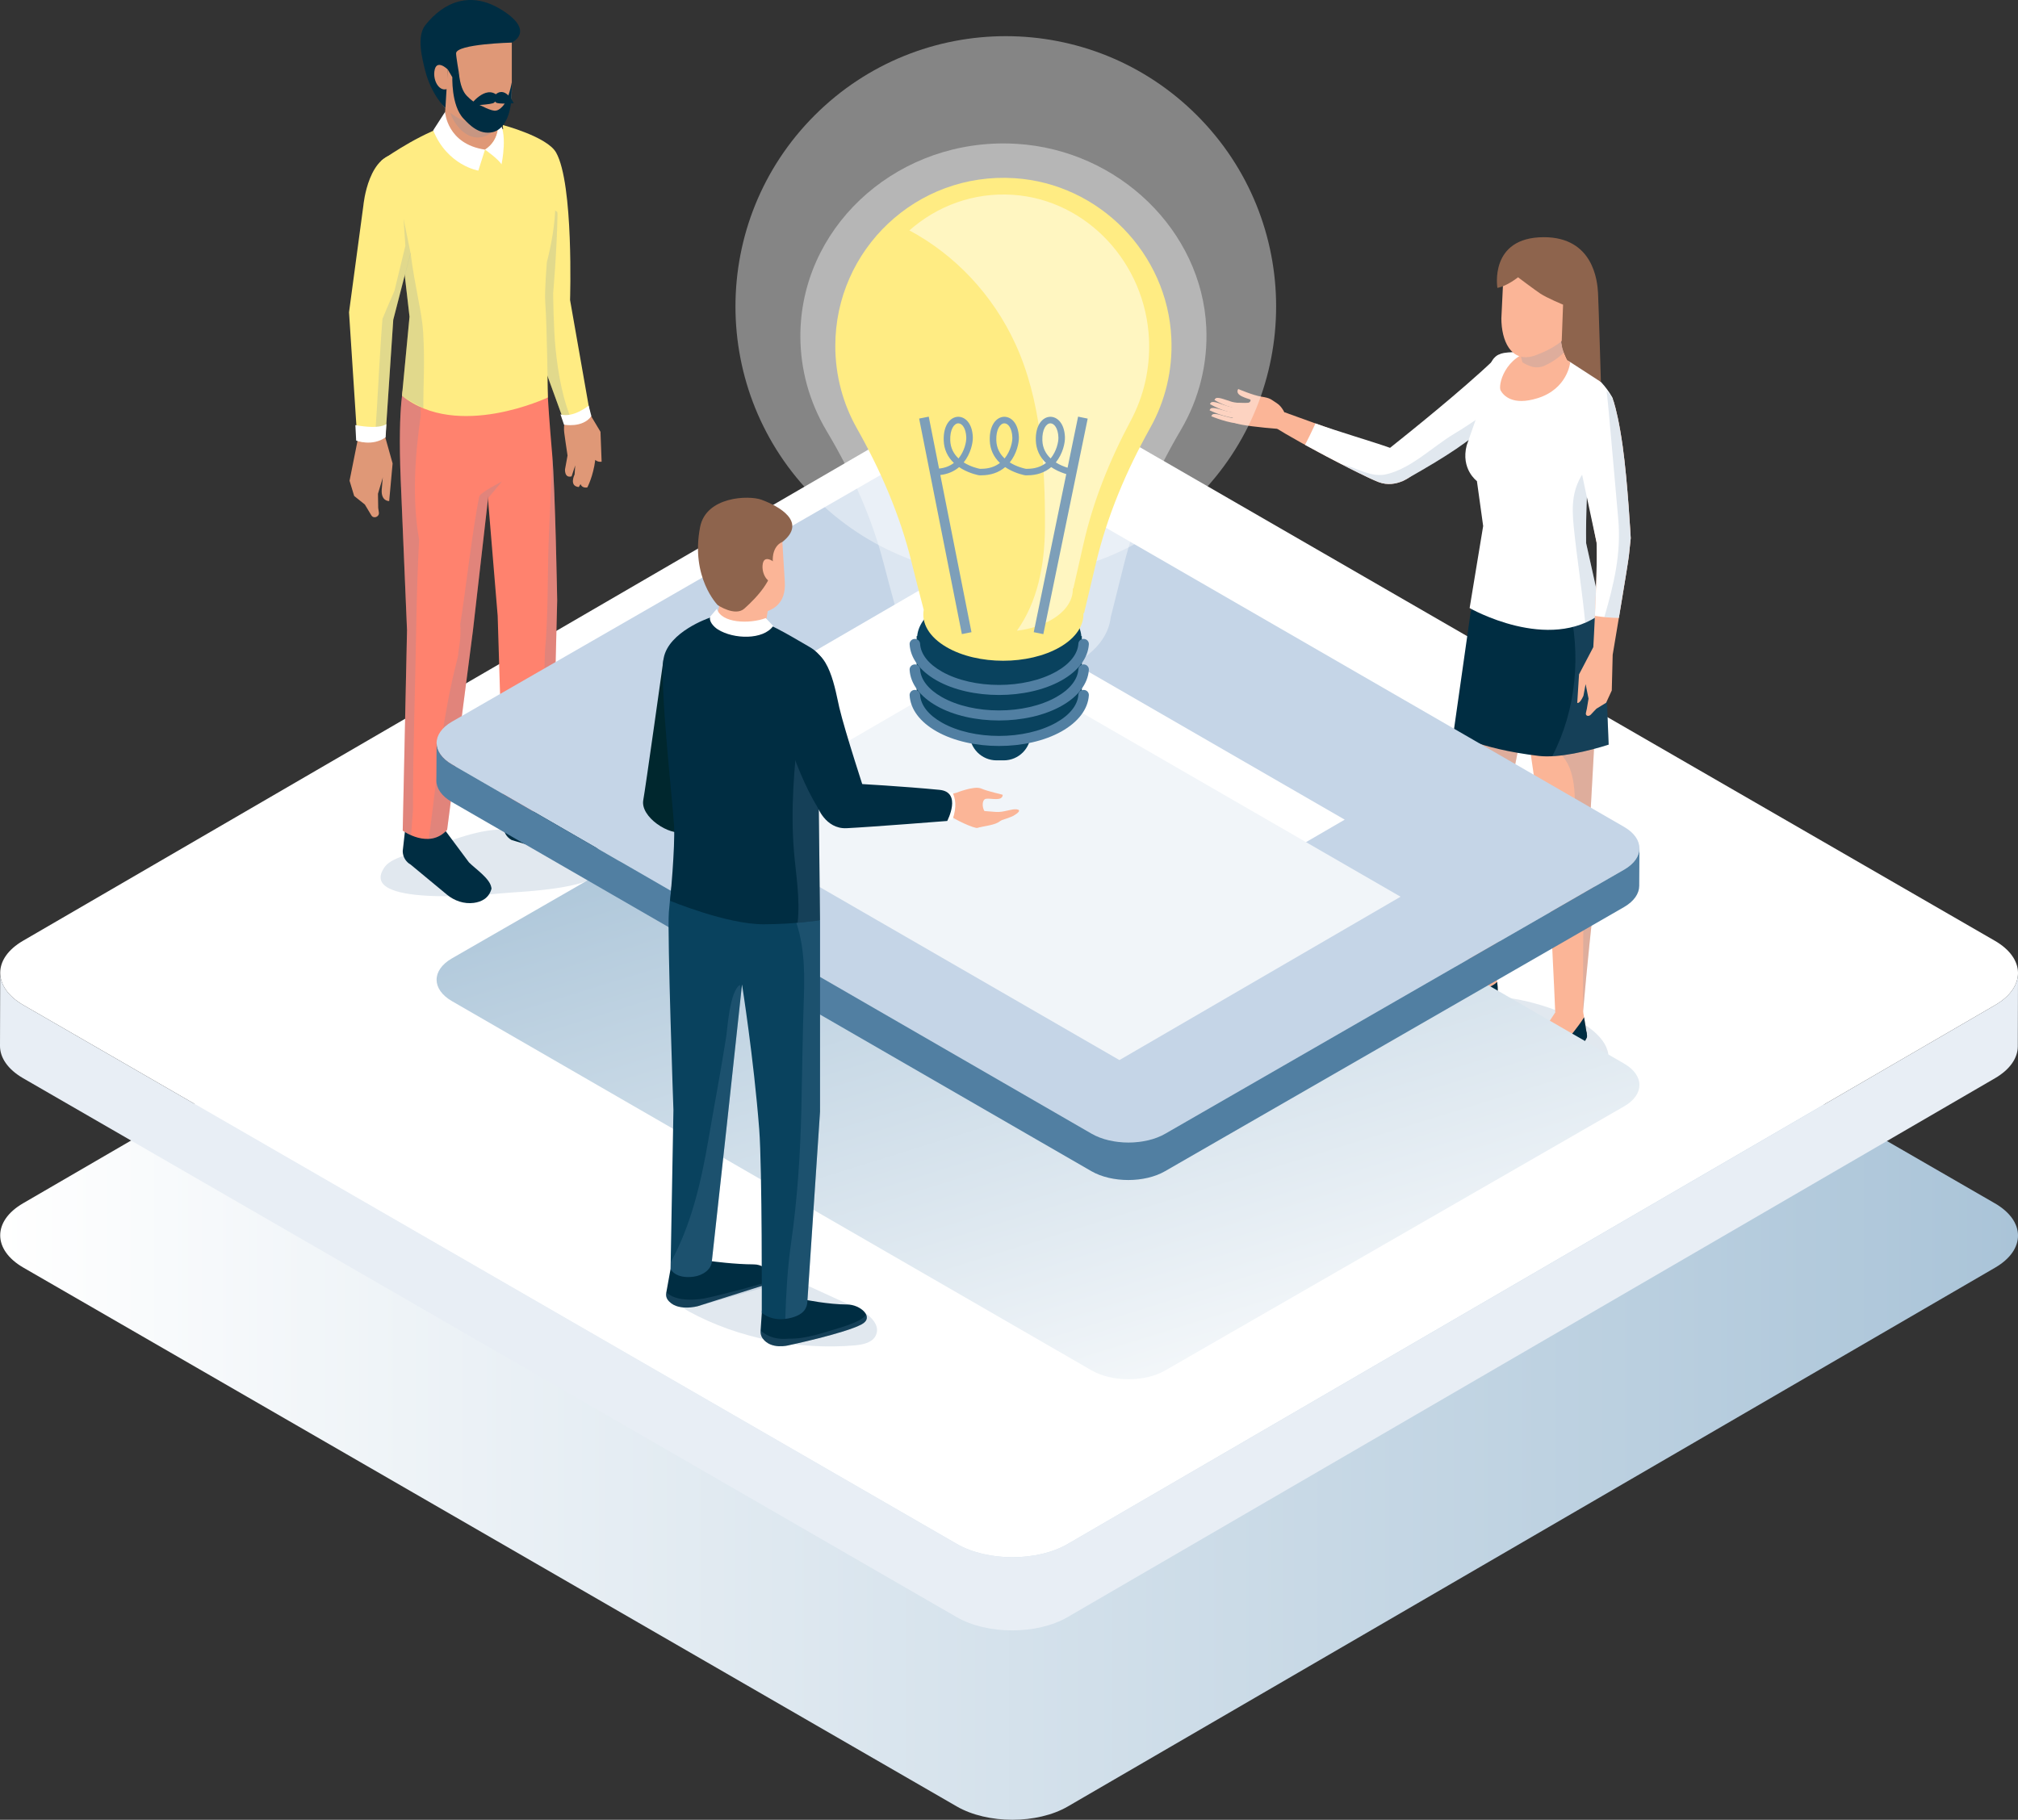<?xml version="1.0" encoding="UTF-8"?>
<svg xmlns="http://www.w3.org/2000/svg" width="272.915" height="246.139" xmlns:xlink="http://www.w3.org/1999/xlink" viewBox="0 0 272.915 246.139">
  <rect x="0" y="0" width="272.915" height="246.139" fill="#333333" stroke="none"/>
  <defs>
    <style>
      .cls-1 {
        fill: #8e644d;
      }

      .cls-2 {
        fill: url(#linear-gradient-2);
      }

      .cls-3 {
        fill: #09425e;
      }

      .cls-4 {
        fill: #fbb597;
      }

      .cls-5 {
        fill: url(#linear-gradient);
      }

      .cls-6 {
        opacity: .5;
      }

      .cls-6, .cls-7, .cls-8 {
        fill: #fff;
      }

      .cls-7 {
        opacity: .4;
      }

      .cls-9 {
        fill: #002d42;
      }

      .cls-10 {
        fill: #e8eef5;
      }

      .cls-11 {
        isolation: isolate;
      }

      .cls-12 {
        fill: #00272e;
      }

      .cls-13, .cls-14 {
        mix-blend-mode: multiply;
      }

      .cls-15 {
        fill: #517fa2;
      }

      .cls-16 {
        fill: #f1f5f9;
      }

      .cls-17 {
        fill: #7d9fb9;
      }

      .cls-18 {
        fill: #c5d5e7;
      }

      .cls-14 {
        fill: #6c90b1;
        opacity: .2;
      }

      .cls-19 {
        fill: #ffec83;
      }

      .cls-20 {
        fill: #df9877;
      }

      .cls-21 {
        fill: #ff826e;
      }
    </style>
    <linearGradient id="linear-gradient" x1=".028" y1="167.105" x2="272.915" y2="167.105" gradientUnits="userSpaceOnUse">
      <stop offset="0" stop-color="#fff"/>
      <stop offset="1" stop-color="#aac4d8"/>
    </linearGradient>
    <linearGradient id="linear-gradient-2" x1="159.719" y1="201.876" x2="127.026" y2="96.644" xlink:href="#linear-gradient"/>
  </defs>
  <g class="cls-11">
    <g id="_レイヤー_2" data-name="レイヤー 2">
      <g id="_レイヤー_1-2" data-name="レイヤー 1">
        <g>
          <g>
            <g class="cls-13">
              <path class="cls-5" d="M269.779,162.754l-126.231-72.88c-4.163-2.403-10.886-2.403-15.022,0L3.116,162.756c-4.136,2.404-4.114,6.297.049,8.701l126.231,72.879c4.163,2.403,10.886,2.403,15.022,0l125.411-72.881c4.136-2.404,4.114-6.298-.049-8.701Z"/>
            </g>
            <g class="cls-11">
              <path class="cls-8" d="M269.779,127.244l-126.231-72.879c-4.163-2.403-10.886-2.403-15.022,0L3.116,127.245c-4.136,2.403-4.114,6.297.049,8.701l126.231,72.88c4.163,2.403,10.886,2.403,15.022,0l125.411-72.881c4.136-2.404,4.114-6.297-.049-8.701Z"/>
              <path class="cls-10" d="M269.828,135.945l-125.411,72.881c-4.136,2.404-10.858,2.404-15.022,0L3.165,135.946c-2.095-1.209-3.141-2.796-3.137-4.381L0,141.463c-.005,1.584,1.042,3.171,3.137,4.381l126.231,72.879c4.163,2.404,10.886,2.403,15.022,0l125.411-72.881c2.055-1.194,3.083-2.756,3.088-4.32l.028-9.898c-.004,1.564-1.033,3.126-3.088,4.32Z"/>
            </g>
          </g>
          <g>
            <g>
              <path class="cls-14" d="M69.197,112.241c-3.651-.361-7.329,1.133-10.694,2.339-1.602.574-5.4,1.243-6.422,2.615-4.131,5.547,14.035,3.811,15.821,3.627,2.392-.246,14.309-.506,13.905-4.062-.425-3.746-10.513-4.607-12.61-4.519Z"/>
              <g>
                <g>
                  <g>
                    <path class="cls-20" d="M78.884,54.516l-1.811.896c-.663.636-.892,2.191-.766,3.101l.166,1.195.281,1.907-.341,1.872s-.089,1.223.889.945l.491-1.484-.084,1.227s-.794,1.571.569,1.702l.231-.39c.239.607.924.439.924.439,0,0,.8-1.509,1.071-3.721.372.346.86.243.86.243l-.154-4.045-2.329-3.886Z"/>
                    <path class="cls-19" d="M75.201,20.623c-1.222-2.149-7.223-3.718-7.223-3.718.103.193,2.497,24.148,2.497,24.148l5.948,16.343s2.984.153,3.425-1.163l-2.753-15.662s.511-15.717-1.894-19.948Z"/>
                    <path class="cls-14" d="M74.81,39.659s.502-5.712.59-10.649c.002-.112-.019-.219-.024-.326-.334-.216-.608-.489-.829-.798-.089.1-.174.201-.273.295-1.403,1.329-3.385,1.534-5.013.839.613,6.023,1.213,12.032,1.213,12.032l5.948,16.343s.554.121,1.162.077c-1.47-3.225-2.098-6.877-2.454-10.351-.273-2.663-.322-7.462-.322-7.462Z"/>
                  </g>
                  <path class="cls-8" d="M75.802,56.051l.47,1.386s2.525.499,3.706-1.159l-.371-1.414s-2.026,1.692-3.805,1.187Z"/>
                  <path class="cls-9" d="M78.347,112.873l-4.662-4.665h-5.067l-.53,3.547c0,.772.417,1.483,1.09,1.86l2.083.626c1.338.402,2.589,1.04,3.726,1.851,1.309.935,3.648,1.374,4.883.959,1.114-.374,1.666-.588,1.245-1.738-.262-.716-1.078-1.546-2.768-2.441Z"/>
                  <path class="cls-9" d="M63.418,116.637l-3.665-4.925h-4.905l-.384,3.4c0,.76.41,1.459,1.072,1.83l4.907,4.066c1.013.84,2.324,1.286,3.629,1.115,1.029-.135,2.058-.619,2.402-1.932l-.033-.183c-.223-1.22-2.152-2.489-3.023-3.371Z"/>
                  <path class="cls-21" d="M73.834,48.968l-7.319,2.493-.923,11.176,1.713,20.656.782,25.658s3.348,2.149,6.584-.243l.682-27.495s-.256-14.939-.682-19.83c-.708-8.129-.838-12.414-.838-12.414Z"/>
                  <path class="cls-14" d="M74.193,73.416c-.16,4.809-.041,9.797-.493,14.676-.187,7.427-.414,14.163-1.035,21.565.653-.163,1.331-.452,2.007-.951l.682-27.495s-.252-14.686-.671-19.701c-.077,3.967-.358,7.939-.489,11.905Z"/>
                  <path class="cls-21" d="M54.192,64.883l.854,20.366-.582,27.098s3.556,2.6,6.005-.104l3.492-26.967,2.555-22.334,2.992-10.476-14.816-.687s-.931,2.496-.5,13.104Z"/>
                  <path class="cls-14" d="M54.192,64.883l.854,20.366-.582,27.098s.455.329,1.144.631c.063-1.137.151-2.272.249-3.405-.02-8.415.299-16.136.432-24.564.064-4.039.186-8.022.388-12.015-.966-5.58-.565-11.233.229-16.835-.009-.272-.015-.544-.025-.816-.026-.715.135-1.31.419-1.791.087-.547.176-1.094.267-1.639l-2.875-.133s-.931,2.496-.5,13.105Z"/>
                  <path class="cls-14" d="M64.816,67.159c-.882,4.134-1.886,13.118-2.576,17.296.103,1.241-.024,2.512-.251,3.769-.01.261-.04.529-.114.813-2.152,8.229-2.731,16.024-3.884,24.424.839-.05,1.712-.372,2.478-1.217l3.492-26.968,2.048-17.897,1.87-2.246s-2.945,1.48-3.062,2.027Z"/>
                  <path class="cls-19" d="M75.097,23.431c-.038-3.13-1.684-4.643-3.855-5.157-5.865-1.388-7.798-2.433-11.227-1.164-4.319,1.598-8.447,4.628-8.447,4.628l2.358,8.477,1.459,12.619-1.018,10.698c7.486,6.032,19.721.232,19.721.232,0,0-.09-9.389-.351-12.907-.109-1.467.221-5.383.221-5.383,1.395-5.549,1.184-8.294,1.138-12.044Z"/>
                  <path class="cls-14" d="M55.536,34.29c-.598-.398-.379-5.818-.545-6.782-.321-1.86-1.127-3.148-2.182-4.696-.355-.52-.516-1.053-.53-1.571-.454.308-.711.497-.711.497l2.358,8.477,1.459,12.619-1.018,10.698c.548.442,2.298,1.376,2.891,1.698-.03-3.57.226-5.868-.033-10.325-.156-2.688-1.099-5.955-1.689-10.615Z"/>
                  <path class="cls-20" d="M48.435,59.213l-1.161,5.81.624,2.059,1.445,1.16s.789,1.316.879,1.465c.308.511,1.103.197,1.017-.391l-.091-.618-.031-1.912s.6-2.032.606-2.031l.003-.017.044-.219-.149,1.762c-.076,1.544,1.012,1.492,1.012,1.492l.463-5.092-1.085-3.863-3.578.395Z"/>
                  <g>
                    <path class="cls-20" d="M60.015,17.11c0,2.027,1.642,3.669,3.666,3.669s3.667-1.643,3.667-3.669v-5.998h-6.793l-.54,5.998Z"/>
                    <path class="cls-14" d="M60.441,12.377c.085.316.13.663.12,1.045-.072,2.725,2.711,6.585,5.722,4.658.795-.509,1.104-1.442,1.064-2.818,0-.009.002-.016.002-.025v-4.126h-6.793l-.114,1.265Z"/>
                    <path class="cls-20" d="M59.202,12.097c0,3.07,3.685,4.527,5.486,4.773,2.177.297,4.529-1.362,4.529-4.486v-7.868l-10.634,1.897.619,5.684Z"/>
                    <g>
                      <path class="cls-9" d="M67.88,1.353c-4.215-2.648-7.856-1.112-10.365,2.053-1.225,1.545-.383,4.657-.02,6.116.822,3.303,2.742,5.111,2.742,5.111l.317-5.237.615,1.041.882-.644s-.386-2.222-.368-2.591c.063-1.26,7.533-1.441,7.533-1.441,0,0,3.263-1.521-1.337-4.409Z"/>
                      <path class="cls-20" d="M58.745,9.668c-.169,1.347.722,2.83,1.81,2.33v-2.602s-1.58-1.557-1.81.271Z"/>
                      <path class="cls-8" d="M60.192,15.139l-1.608,2.491c1.917,4.758,6.105,5.447,6.105,5.447l.904-2.84c-5.161-.756-5.401-5.098-5.401-5.098Z"/>
                      <path class="cls-8" d="M65.593,20.237s1.785,1.252,2.232,1.996c0,0,.957-4.486-.477-5.917,0,0,.428,2.517-1.755,3.922Z"/>
                    </g>
                  </g>
                  <path class="cls-19" d="M54.262,20.814c-4.457-.426-5.117,6.968-5.117,6.968l-1.943,14.458,1.121,17.222s.511.969,3.821-.598l1.041-15.615,3.601-13.969s.088-8.218-2.524-8.467Z"/>
                  <path class="cls-14" d="M54.824,33.235l-1.482,6.112c-.744,1.715-1.423,3.273-1.62,3.796-.414,5.199-.633,11.113-1.037,16.317.414-.137.892-.326,1.458-.594l1.041-15.615,2.351-8.96-.956-4.709.243,3.654Z"/>
                  <path class="cls-8" d="M48.061,57.499l.108,2.092s2.151.854,3.987-.446l.094-1.797s-.738.777-4.188.151Z"/>
                </g>
                <path class="cls-9" d="M66.845,14.969c-.362-.034-1.026-.292-1.509-.548-.501-.266-1.108-.349-2.193-1.451-.493-.501-.922-1.401-1.091-3.176l-.873.436s-.213,4.027,1.528,5.838c.757.788,2.079,2.215,3.92,1.807.981-.217,2.184-1.245,2.506-4.122.083-.741.083-2.639.083-2.639,0,0-.401,2.412-1.279,3.303-.251.254-.61.598-1.093.553Z"/>
                <path class="cls-9" d="M63.556,14.275s2.982-.104,3.277-.399.622-.778.454-.938c-1.636-1.556-3.731,1.338-3.731,1.338Z"/>
                <path class="cls-9" d="M66.831,12.97c-.155.172-.076.63.248.893.324.263,2.397.1,2.397.1,0,0-1.186-2.608-2.645-.993Z"/>
              </g>
            </g>
            <g>
              <g>
                <path class="cls-4" d="M188.462,61.312c-2.178-1.13-14.503-5.423-14.675-5.536-.107-.07-2.207,1.271-2.15,1.384.413.815,12.411,7.146,14.819,8.05,2.408.904,4.476-.889,4.476-.889,0,0-.292-1.88-2.47-3.01Z"/>
                <g>
                  <path class="cls-4" d="M172.644,54.512c-.816-.517-.808-.668-2.054-.861-1.107-.172-3.125-1.034-3.125-1.034,0,0-.466.553.524,1.012.991.46,1.304.294,1.071.696-.233.402-1.806.057-1.981.172-.175.115-.738,2.457.02,2.744.758.287,3.418.586,5.632.759,2.214.172,1.224-1.838,1.224-1.838-.233-.23-.495-1.134-1.311-1.651Z"/>
                  <path class="cls-4" d="M166.569,54.34c-.816-.245-1.569-.584-2.034-.514-.204.031-.291.276-.291.276,0,0,1.728,1.103,3.418,1.164l1.333-.754s-1.61.073-2.426-.172Z"/>
                  <path class="cls-4" d="M163.923,54.377c-.204.031-.291.276-.291.276,0,0,1.925,1.154,3.615,1.216l1.61-.484s-2.02-.211-2.835-.456-1.633-.621-2.098-.551Z"/>
                  <path class="cls-4" d="M163.86,55.201c-.202.042-.277.292-.277.292,0,0,2.148,1.076,3.839,1.043l1.425-.65s-2.037-.052-2.864-.251c-.827-.199-1.662-.53-2.123-.434Z"/>
                  <path class="cls-4" d="M164.093,56.011c-.202.042-.277.291-.277.291,0,0,2.462,1.042,4.152,1.009l1.112-.615s-2.037-.052-2.864-.251c-.827-.199-1.662-.529-2.123-.434Z"/>
                </g>
              </g>
              <path class="cls-8" d="M201.92,48.776c-4.212,4.016-11.53,9.89-13.929,11.797-2.379-.848-6.988-2.187-10.095-3.306-.034.079-.063.16-.099.239-.411.902-.849,1.788-1.302,2.667,3.753,2.068,8.534,4.503,9.959,5.038,1.234.463,2.376.218,3.199-.131.003.005.01.016.011.018.065-.037.127-.072.192-.108.299-.141.546-.289.727-.411,5.033-2.857,8.345-4.994,10.833-7.447,3.555-3.504,6.327-5.79,6.327-5.79-1.17-3.84-4.82-3.522-5.825-2.565Z"/>
              <path class="cls-14" d="M201.303,134.868c-1.808-.337-12.683.455-11.968,4.671.528,3.114,10.205,5.298,12.831,5.823,3.845.77,15.445,2.727,15.376-2.361-.07-5.16-12.293-8.587-16.24-8.134Z"/>
              <path class="cls-14" d="M205.639,48.584c.893,1.079,1.077,2.627-.313,3.812-2.701,2.303-5.691,4.492-8.724,6.317-2.851,1.715-5.74,4.625-9.057,5.423-2.137.515-4.043-.886-6.149-1.358,2.249,1.157,4.228,2.119,5.06,2.432,1.234.463,2.376.218,3.199-.131.003.005.01.016.011.018.065-.037.127-.072.192-.108.299-.141.546-.289.727-.411,5.033-2.857,8.345-4.994,10.833-7.447,3.555-3.504,6.327-5.79,6.327-5.79-.441-1.447-1.234-2.303-2.106-2.757Z"/>
              <g>
                <path class="cls-4" d="M198.539,130.5c-.52,2.182-4.047,4.894-5.289,5.835-1.242.941-1.528,1.365-1.528,1.365-.048.471.334.706.334.706.297.299,2.344.77,3.633.252,1.289-.517,2.562-1.888,4.393-2.259,1.88-.381,2.34-.941,2.34-.941.477-1.92-.376-4.772-.376-4.772l-3.507-.186Z"/>
                <path class="cls-9" d="M201.151,133.573c-1.869.553-3.274,1.994-5.113,2.596-.917.3-1.796.271-2.633.047-.053.041-.109.083-.156.119-1.242.941-1.528,1.365-1.528,1.365-.048.47.334.706.334.706.297.299,2.344.77,3.633.252,1.289-.518,2.562-1.888,4.393-2.259,1.88-.381,2.34-.941,2.34-.941.202-.812.165-1.788.056-2.647-.334.33-.771.598-1.326.762Z"/>
                <path class="cls-9" d="M199.192,135.931c-1.108.538-2.033,1.369-3.173,1.857-1.431.612-2.976.748-4.216-.189-.057.065-.082.101-.082.101-.048.471.334.706.334.706.297.299,2.344.77,3.633.252,1.289-.517,2.562-1.888,4.393-2.259,1.88-.381,2.34-.941,2.34-.941.071-.288.11-.598.129-.916-.028.025-.054.051-.086.074-.998.714-2.179.783-3.273,1.315Z"/>
                <path class="cls-4" d="M210.33,136.944l-3.462,5.27c-1.569,1.104-2.025,2.076-1.513,2.761.448.599,3.577.594,4.538,0,.942-.581,4.848-3.991,4.736-4.875-.112-.883-.53-3.271-.53-3.271l-3.769.115Z"/>
                <path class="cls-9" d="M213.491,138.688c-.792,1.059-1.616,2.134-2.605,3.025-1.25,1.125-3.119,1.563-4.696,1.037-1.004.881-1.262,1.654-.835,2.225.448.599,3.577.594,4.538,0,.942-.581,4.848-3.991,4.736-4.875-.071-.561-.265-1.726-.398-2.504-.233.381-.484.749-.741,1.092Z"/>
                <path class="cls-9" d="M211.005,143.321c-1.572,1.303-3.801,2.097-5.81,1.307.032.121.08.238.16.346.448.599,3.577.594,4.538,0,.942-.581,4.848-3.992,4.736-4.875-.02-.157-.05-.362-.085-.592-.701,1.48-2.253,2.747-3.54,3.814Z"/>
                <path class="cls-4" d="M214.938,81.577l-15.483.556,6.366,11.317s2.517,18.451,3.067,20.256c.551,1.805,1.442,23.238,1.442,23.238,0,0,.938.543,2.046.543.835,0,1.711-.514,1.711-.514,0,0,.677-8.009,1.391-13.933.669-5.551-.54-10.182-.54-10.182l1.123-20.316s.593-3.321.602-4.745c.039-6.409-1.724-6.219-1.724-6.219Z"/>
                <path class="cls-14" d="M214.938,81.577l-15.483.556,6.366,11.317s.475,3.484,1.058,7.572c.372-.139.806-.201,1.303-.164,3.92.295,4.707,3.856,4.797,7.132.046,1.665-.191,3.331-.149,4.992,1.717,2.631,1.433,6.118,1.333,9.152-.055,1.675-.077,14.838-.077,14.838,0,0,.677-8.009,1.391-13.933.669-5.551-.54-10.182-.54-10.182l1.123-20.316s.593-3.321.602-4.745c.039-6.409-1.724-6.219-1.724-6.219Z"/>
                <path class="cls-4" d="M199.026,81.598c-1.527,23.771-1.5,24.318-1.057,31.383.935,14.941.381,18.129.381,18.129,0,0,.292.679,2.108.679,1.336,0,1.728-.574,1.728-.574,0,0,1.479-9.033,1.682-12.015.202-2.982-.167-9.709-.167-9.709l3.632-18.168-8.306-9.725Z"/>
                <path class="cls-14" d="M199.026,81.598c-.553,8.61-.902,14.164-1.101,18.093.566.064,1.137.282,1.669.705,3.059,2.434,3.486,4.586,2.97,8.372-.677,4.969.573,7.57.021,15.351-.164,2.312-.158,4.732-.427,7.128.017-.019.026-.032.026-.032,0,0,1.479-9.033,1.682-12.015.202-2.982-.167-9.709-.167-9.709l3.632-18.168-8.306-9.725Z"/>
                <path class="cls-9" d="M214.938,81.577l-15.871-.011-2.494,17.542s3.096,2.119,11.522,3.135c2.69.325,6.793-.678,9.459-1.525,0,0-.439-10.778-.43-12.203.039-6.409-2.187-6.938-2.187-6.938Z"/>
                <path class="cls-14" d="M214.938,81.577l-2.814-.002c1.741,6.856,1.08,14.386-2.193,20.701,2.501-.127,5.51-.886,7.624-1.558,0,0-.439-10.778-.43-12.203.039-6.409-2.187-6.938-2.187-6.938Z"/>
                <path class="cls-8" d="M203.922,47.673c-.844.067-1.102.241-1.102.241,0,0-.984.212-1.402,1.802-.183.694-.049,2.061-.293,3.098l-1.381,3.472-1.387,3.946c-.831,3.225,1.383,4.839,1.383,4.839l.844,6.077-1.831,11.096s10.746,6.156,17.862.677l-2.107-9.462c-.113-7.97.972-17.869.972-17.869,0,0,3.28-.601,2.561-1.856-3.499-6.105-11.087-6.302-14.117-6.063Z"/>
                <path class="cls-14" d="M214.849,62.961c-.147.192-.293.384-.439.582-1.781,2.413-1.874,4.758-1.582,7.662.436,4.339,1.142,8.674,1.558,13.024.769-.333,1.517-.759,2.227-1.307l-2.107-9.462c-.049-3.459.127-7.28.343-10.499Z"/>
                <path class="cls-4" d="M207.642,47.337c-4.181.783-5.073,4.819-4.693,5.484.38.664,1.593,2.097,5.004,1.034,4.061-1.266,4.4-4.83,4.4-4.83,0,0-2.019-2.192-4.711-1.687Z"/>
                <path class="cls-4" d="M211.189,45.415l-5.546-.596s-.637,3.141.929,5.735l5.609-1.447s-1.229-2.12-.992-3.691Z"/>
                <path class="cls-14" d="M211.189,45.415l-5.546-.596s-.406,2.041.255,4.191c.367.234.767.418,1.209.561.6.194,1.262.138,1.832-.13.985-.462,1.901-1.094,2.589-1.78-.248-.694-.447-1.527-.339-2.247Z"/>
                <path class="cls-4" d="M203.045,43.05c0,3.011,1.277,5.912,4.216,5.139,0,0,5.03-1.482,5.684-4.63l.827-5.558-10.395-1.828-.331,6.876Z"/>
                <path class="cls-1" d="M208.791,32.083c-7.442,0-6.284,6.857-6.284,6.857,1.331-.249,2.792-1.435,2.792-1.435,0,0,2.37,1.782,3.01,2.203.926.61,3.082,1.498,3.082,1.498l-.193,5.165c.009.957.785,2.358.785,2.358l4.523,2.934s-.31-10.595-.387-12.025c-.088-1.631-.63-7.556-7.327-7.556Z"/>
                <path class="cls-4" d="M218.253,54.37c-.126-.418-.476-.746-.909-.833-3.424-.689-4.406,3.597-4.336,4.431.075.888,2.916,15.424,2.916,15.424.16,3.818-.445,14.138-.445,14.138l-1.93,3.685-.241,3.844s.298.242.835-.944l.297-1.584.394,1.965-.226,1.36-.116.518c-.143.487.393.62.706.226.092-.115.703-.742.703-.742l1.312-.804.764-1.663.123-4.827c.511-3.029,2.09-12.415,2.195-13.421.126-1.2.246-2.349.246-2.349,0,0-.407-7.538-1.085-12.405-.454-3.256-.935-5.134-1.203-6.021Z"/>
                <path class="cls-8" d="M218.253,54.37c-.126-.418-.694-1.445-1.128-1.532-3.424-.689-4.542,4.024-4.472,4.859.075.888,3.27,15.697,3.27,15.697.093,2.212-.071,6.604-.226,9.909,1.065.169,2.146.258,3.24.27.611-3.662,1.289-7.781,1.357-8.428.126-1.2.246-2.349.246-2.349,0,0-.407-7.538-1.085-12.405-.454-3.256-.935-5.134-1.203-6.021Z"/>
                <path class="cls-14" d="M218.253,54.37c-.113-.373-.576-1.226-.983-1.469.142.485,1.131,12.424,1.575,17.224.438,4.726-.577,8.866-1.869,13.331.65.064,1.303.109,1.962.116.611-3.662,1.289-7.781,1.357-8.428.126-1.2.246-2.349.246-2.349,0,0-.407-7.538-1.085-12.405-.454-3.256-.935-5.134-1.203-6.021Z"/>
              </g>
            </g>
            <g>
              <g>
                <g class="cls-13">
                  <path class="cls-2" d="M219.636,143.853l-86.506-49.944c-2.753-1.589-7.214-1.589-9.961.007l-62.071,35.724c-2.747,1.596-2.732,4.18.021,5.77l86.506,49.944c2.765,1.596,7.226,1.596,9.973,0l62.071-35.724c2.747-1.596,2.732-4.18-.033-5.777Z"/>
                </g>
                <g class="cls-11">
                  <path class="cls-18" d="M219.636,111.838l-86.506-49.944c-2.753-1.589-7.214-1.589-9.961.007l-62.071,35.724c-2.747,1.596-2.732,4.18.021,5.77l86.506,49.944c2.765,1.596,7.226,1.596,9.973,0l62.071-35.724c2.747-1.596,2.732-4.181-.033-5.777Z"/>
                  <path class="cls-15" d="M219.668,117.614l-62.071,35.724c-2.747,1.596-7.208,1.596-9.973,0l-86.506-49.944c-1.384-.799-2.075-1.849-2.072-2.899l-.03,5.072c-.003,1.05.689,2.1,2.073,2.899l86.506,49.944c2.765,1.596,7.226,1.596,9.973,0l62.071-35.724c1.364-.793,2.048-1.83,2.051-2.868l.03-5.072c-.003,1.038-.686,2.075-2.051,2.868Z"/>
                </g>
              </g>
              <polygon class="cls-8" points="88.206 100.841 143.837 132.96 181.859 110.864 126.227 78.745 88.206 100.841"/>
              <polygon class="cls-16" points="95.76 111.265 151.392 143.384 189.414 121.288 133.782 89.169 95.76 111.265"/>
            </g>
            <g>
              <circle class="cls-7" cx="136.025" cy="41.451" r="36.56" transform="translate(10.53 108.325) rotate(-45)"/>
              <g>
                <g>
                  <g>
                    <path class="cls-7" d="M137.501,19.456c-.604-.036-1.202-.055-1.797-.055-15.143,0-27.463,11.694-27.463,26.067,0,4.485,1.222,8.91,3.532,12.793,3.669,6.169,6.19,12.005,7.709,17.841.539,2.07,1.102,4.183,1.682,6.288-.219,2.821,1.532,5.52,4.794,7.32,2.634,1.453,6.082,2.253,9.708,2.253h0c3.624,0,7.076-.798,9.723-2.249,2.865-1.571,4.584-3.823,4.83-6.278l.043-.14c.584-2.289,1.154-4.567,1.699-6.781,1.48-6.013,4.012-12.022,7.743-18.372,2.473-4.209,3.661-9.001,3.434-13.858-.613-13.088-11.874-23.994-25.637-24.828Z"/>
                    <g>
                      <g>
                        <path class="cls-3" d="M143.023,81.819c-4.328-2.515-11.363-2.514-15.717,0-4.357,2.515-4.379,6.589-.051,9.104,4.326,2.514,11.361,2.515,15.717,0,4.354-2.514,4.377-6.59.051-9.104Z"/>
                        <path class="cls-3" d="M143.023,88.987c-4.328-2.515-11.363-2.514-15.717,0-4.357,2.515-4.379,6.589-.051,9.104,4.326,2.514,11.361,2.515,15.717,0,4.354-2.514,4.377-6.59.051-9.104Z"/>
                        <rect class="cls-3" x="123.968" y="86.035" width="22.339" height="7.669"/>
                      </g>
                      <path class="cls-15" d="M146.596,86.419c-.396-.029-.729.264-.754.644-.093,1.403-1.158,2.746-3.001,3.78-4.273,2.4-11.205,2.399-15.454.001-1.828-1.033-2.877-2.373-2.953-3.773-.021-.381-.362-.672-.746-.653-.392.02-.692.346-.671.726.103,1.88,1.402,3.618,3.659,4.892,2.319,1.311,5.372,1.966,8.428,1.966s6.114-.655,8.447-1.964c2.267-1.272,3.583-3.008,3.707-4.886.025-.381-.271-.709-.662-.733Z"/>
                      <path class="cls-3" d="M131.129,99.196c0,2.015,1.634,3.649,3.649,3.649h.97c2.015,0,3.649-1.634,3.649-3.649v-.841h-8.268v.841Z"/>
                      <path class="cls-15" d="M146.596,89.868c-.396-.027-.729.264-.754.644-.093,1.403-1.158,2.746-3.001,3.78-4.273,2.399-11.205,2.399-15.454.001-1.828-1.033-2.877-2.373-2.953-3.773-.021-.381-.362-.676-.746-.653-.392.02-.692.346-.671.726.103,1.88,1.402,3.618,3.659,4.892,2.319,1.311,5.372,1.966,8.428,1.966s6.114-.655,8.447-1.964c2.267-1.272,3.583-3.008,3.707-4.886.025-.381-.271-.709-.662-.733Z"/>
                      <path class="cls-15" d="M146.596,93.317c-.396-.024-.729.264-.754.644-.093,1.403-1.158,2.746-3.001,3.78-4.273,2.399-11.205,2.399-15.454.001-1.828-1.033-2.877-2.373-2.953-3.773-.021-.381-.362-.658-.746-.653-.392.02-.692.346-.671.726.103,1.88,1.402,3.618,3.659,4.892,2.319,1.311,5.372,1.966,8.428,1.966s6.114-.655,8.447-1.964c2.267-1.273,3.583-3.008,3.707-4.886.025-.381-.271-.709-.662-.733Z"/>
                    </g>
                    <path class="cls-19" d="M137.195,24.1c-13.233-.845-24.229,9.638-24.229,22.688,0,4.055,1.062,7.861,2.922,11.156,3.203,5.674,5.806,11.662,7.368,17.988.532,2.154,1.091,4.357,1.667,6.546-.316,1.805.713,3.671,3.093,5.055,4.217,2.451,11.075,2.452,15.323,0,2.194-1.267,3.25-2.94,3.186-4.6l.086-.002c.538-2.217,1.061-4.423,1.562-6.568,1.521-6.512,4.143-12.681,7.401-18.522,1.981-3.552,3.037-7.689,2.841-12.088-.51-11.481-9.752-20.92-21.22-21.653Z"/>
                    <path class="cls-6" d="M136.997,26.35c-5.348-.357-10.273,1.517-14.009,4.813,6.213,3.332,11.291,8.735,14.327,15.34,3.487,7.586,4.042,16.49,4.005,24.796-.023,5.192-1.026,10.138-3.79,14.009,1.754-.213,3.43-.728,4.794-1.551,1.902-1.147,2.818-2.661,2.762-4.163l.074-.002c.466-2.006.92-4.003,1.354-5.944,1.318-5.894,3.592-11.476,6.415-16.762,1.717-3.214,2.633-6.959,2.463-10.94-.442-10.39-8.453-18.933-18.395-19.595Z"/>
                  </g>
                  <path class="cls-17" d="M144.381,63.263c-.428-.13-1.021-.353-1.592-.716.949-1.175,1.263-2.655,1.234-3.423-.072-1.899-1.057-2.749-1.961-2.749-.017,0-.035,0-.052,0-.978.035-1.997,1.059-1.923,3.221.041,1.178.511,2.205,1.374,3.023-.682.525-1.527.79-2.521.79h-.204c-.211-.04-1.223-.259-2.176-.863.949-1.175,1.262-2.655,1.234-3.423-.072-1.899-1.057-2.749-1.961-2.749-.017,0-.035,0-.052,0-.978.035-1.997,1.059-1.923,3.221.041,1.178.511,2.205,1.374,3.023-.682.525-1.527.79-2.521.79h-.204c-.211-.04-1.223-.259-2.176-.863.949-1.175,1.263-2.655,1.234-3.423-.072-1.899-1.057-2.749-1.961-2.749-.017,0-.034,0-.052,0-.978.035-1.997,1.059-1.923,3.221.041,1.178.511,2.205,1.375,3.023-.561.431-1.233.684-2.006.762l-1.392-7.021-1.3.258,5.778,29.152,1.3-.258-4.214-21.262c.983-.112,1.836-.466,2.541-1.066.123.083.25.163.383.24,1.139.657,2.252.854,2.298.862.025.004.05.006.075.006h.244c1.28,0,2.363-.372,3.228-1.108.123.083.25.163.384.24,1.139.657,2.252.854,2.298.862.025.004.05.006.075.006h.244c1.28,0,2.363-.372,3.228-1.108.123.083.25.163.383.24.613.354,1.216.573,1.652.703l-4.4,21.381,1.298.267,5.999-29.152-1.298-.267-1.421,6.906ZM129.631,62.008c-.61-.572-1.082-1.362-1.12-2.441-.051-1.472.515-2.288,1.072-2.308.007,0,.014,0,.021,0,.504,0,1.03.646,1.077,1.899.023.61-.248,1.87-1.051,2.851ZM135.86,62.008c-.61-.572-1.082-1.362-1.119-2.441-.051-1.472.514-2.288,1.072-2.308.007,0,.014,0,.021,0,.503,0,1.03.646,1.077,1.899.023.61-.248,1.87-1.051,2.851ZM142.089,62.008c-.61-.572-1.082-1.362-1.12-2.441-.051-1.472.514-2.288,1.072-2.308.007,0,.014,0,.021,0,.504,0,1.031.646,1.077,1.899.023.61-.248,1.87-1.051,2.851Z"/>
                </g>
                <g>
                  <path class="cls-12" d="M87.003,108.179c-.469,2.343,3.631,4.919,5.388,4.334l-2.635-23.484s-2.522,17.996-2.753,19.15Z"/>
                  <g>
                    <path class="cls-4" d="M133.324,108.048c.65-.13,2.235.408,2.284-.537.003-.049-1.907-.426-2.934-.864-.92-.393-3.346.586-3.346.586l-2.912.742s-1.315,2.244-.791,2.635c.675.504,2.661-.501,2.899-.264.422.422,3.306,1.791,3.696,1.628.39-.162,2.046-.325,2.729-.715.682-.39.836-.727.836-.727,0,0-1.406-.019-2.126-.335-.885-.388-.985-2.02-.335-2.15Z"/>
                    <path class="cls-4" d="M137.485,109.468c-.703-.088-1.757.439-2.811.351-1.054-.088-2.284-.176-2.284-.176l.176,2.196s3.865-1.142,4.48-1.493c.615-.351,1.142-.791.439-.878Z"/>
                  </g>
                  <path class="cls-8" d="M125.421,107.301s-.319,2.918.205,3.309c.676.504,1.552.088,3.192.264.644-1.874.351-2.928,0-3.689-1.23,0-3.397.117-3.397.117Z"/>
                  <g>
                    <g>
                      <path class="cls-14" d="M115.741,176.872c-3.691-1.685-7.382-3.37-11.073-5.056l-3.1-.798c-2.311.101-5.158.563-7.328,1.362-1.528.563-3.273,1.894-2.736,3.431.262.747.996,1.208,1.69,1.588,6.635,3.629,14.908,5.24,22.44,4.569,1.091-.097,2.359-.365,2.821-1.358.728-1.562-1.147-3.023-2.715-3.739Z"/>
                      <g>
                        <path class="cls-9" d="M114.589,176.445c-2.591-.005-5.791-.666-5.791-.666l-5.738,1.292-.196,2.911c-.024.361.055.73.264,1.025,1.132,1.6,3.507.958,3.507.958,0,0,7.639-1.618,9.905-2.844,1.761-.953-.183-2.673-1.951-2.677Z"/>
                        <path class="cls-14" d="M113.535,179.606c-2.138.634-4.559,1.523-6.829,1.455-1.535.157-2.781-.173-3.841-1.081v.002c-.024.361.055.73.264,1.025,1.132,1.6,3.507.958,3.507.958,0,0,7.639-1.618,9.905-2.844.694-.375.804-.869.584-1.33-.056.054-.164.799-3.589,1.814Z"/>
                        <path class="cls-9" d="M101.979,171.019c-2.639-.006-5.71-.428-5.71-.428l-5.582,1.048-.584,3.229c-.056.311-.004.641.176.901,1.192,1.712,4.11.895,4.11.895l9.167-2.898c1.67-.672.223-2.743-1.578-2.746Z"/>
                        <path class="cls-9" d="M104.742,171.019c-.473-.001-.978-.016-1.489-.039.565.641,1.066,1.331,1.447,2.089.17.338.278.703.35,1.074l1.27-.379c1.67-.672.223-2.743-1.578-2.746Z"/>
                        <path class="cls-14" d="M95.481,175.572c.251-.034-3.037.718-4.855-.394-.181-.111-.35-.24-.508-.381l-.013.071c-.056.311-.004.641.176.901,1.192,1.712,4.11.895,4.11.895l10.272-2.898c.507-.204.724-.538.733-.903-.112.05-.227.098-.348.14-2.369.821-8.878,2.477-9.567,2.569Z"/>
                        <path class="cls-3" d="M90.455,123.387c-.219,3.023.619,26.754.619,26.754l-.386,21.499s.624,1.379,3.131,1.04c1.155-.156,2.388-.923,2.451-2.088l2.043-18.587,2.036-18.851s1.58,9.946,2.328,19.598c.408,5.267.345,24.784.345,24.784,0,0,1.345,1.415,4.034.689,1.673-.452,2.091-1.307,2.132-2.188l1.713-25.684v-25.882c-.228.05-14.091-2.866-20.081-4.593-.162,1.367-.305,2.675-.365,3.509Z"/>
                        <path class="cls-14" d="M108.722,134.679c-.181,5.104-.229,10.197-.344,15.303-.138,6.083-.532,12.147-1.395,18.173-.491,3.423-.673,6.824-.781,10.233.269-.032.551-.081.855-.163,1.673-.452,2.091-1.307,2.132-2.188l1.713-25.684v-25.882c-.072.016-1.495-.263-3.596-.705,1.418,3.391,1.545,7.267,1.416,10.914Z"/>
                        <path class="cls-14" d="M98.208,140.25c-.731,4.647-1.611,9.275-2.406,13.912-.986,5.749-2.324,11.542-5.099,16.589l-.016.889s.624,1.379,3.131,1.039c1.155-.156,2.388-.923,2.451-2.087l2.043-18.587,1.904-17.633c-.034-.39-.081-.778-.144-1.163-1.398.887-1.68,5.866-1.865,7.042Z"/>
                        <path class="cls-9" d="M109.292,87.393c-1.295-.713-4.875-2.992-7.274-3.66-4.002-1.115-6.114-.15-6.114-.15,0,0-5.49,1.865-6.149,5.446-.61,3.315,1.255,19.762,1.407,22.663.153,2.901-.532,10.149-.532,10.149,0,0,7.666,3.19,12.66,3.176,4.296-.012,7.611-.547,7.611-.547l-.261-24.082,1.252-7.493c.085-2.534-.38-4.278-2.6-5.501Z"/>
                        <path class="cls-14" d="M108.029,98.078c-.003.05.004.093-.002.145-.631,5.671-1.118,11.236-.651,16.941.241,2.944.866,6.484.49,9.651,1.858-.156,3.035-.346,3.035-.346l-.261-24.083.494-5.068c-1.132.975-2.406,1.416-3.106,2.759Z"/>
                        <path class="cls-4" d="M96.895,83.697c0,1.948,6.639,2.673,6.639.725l.922-5.555h-6.529l-1.033,4.83Z"/>
                        <path class="cls-8" d="M96.951,82.34l-.877,1.033c-.281.621.444,1.409,1.021,1.77,2.133,1.333,6.131,1.433,7.474-.476l-1.006-1.066c-2.185.818-6.012.714-6.612-1.26Z"/>
                        <path class="cls-4" d="M95.013,73.628l.927,5.417c.181,2.945,5.732,4.025,5.732,4.025,2.842-.174,4.648-1.375,4.464-4.373l-.462-7.548-10.662,2.479Z"/>
                        <path class="cls-1" d="M102.972,67.589c-1.691-.619-7.485-.46-8.291,3.702-1.323,6.832,2.39,10.562,2.39,10.562,0,0,2.349,1.575,3.594.465,1.712-1.527,3.99-3.974,3.85-6.268-.14-2.295,1.293-2.745,1.293-2.745,3.399-2.691-.434-4.836-2.836-5.716Z"/>
                        <path class="cls-4" d="M103.126,76.511c-.083,1.302.859,2.672,1.874,2.13l-.153-2.496s-1.608-1.4-1.721.366Z"/>
                      </g>
                    </g>
                    <path class="cls-9" d="M108.824,87.979c-4.155.606-3.783,7.141-3.783,7.141,0,0,2.709,10.354,6.208,15.051,1.255,1.685,3.847-1.655,5.857-2.577,0,0-2.816-8.576-3.596-11.885-.518-2.2-1.374-8.213-4.685-7.73Z"/>
                  </g>
                  <path class="cls-9" d="M127.061,106.833c-4.802-.469-11.186-.827-11.186-.827l-.067-.025c-.652,2.112-5.043.962-5.292,3.048,0,0,1.083,3.133,3.982,2.991,3.304-.162,13.603-.978,13.603-.978,0,0,2.056-3.906-1.041-4.208Z"/>
                </g>
              </g>
            </g>
          </g>
        </g>
      </g>
    </g>
  </g>
</svg>